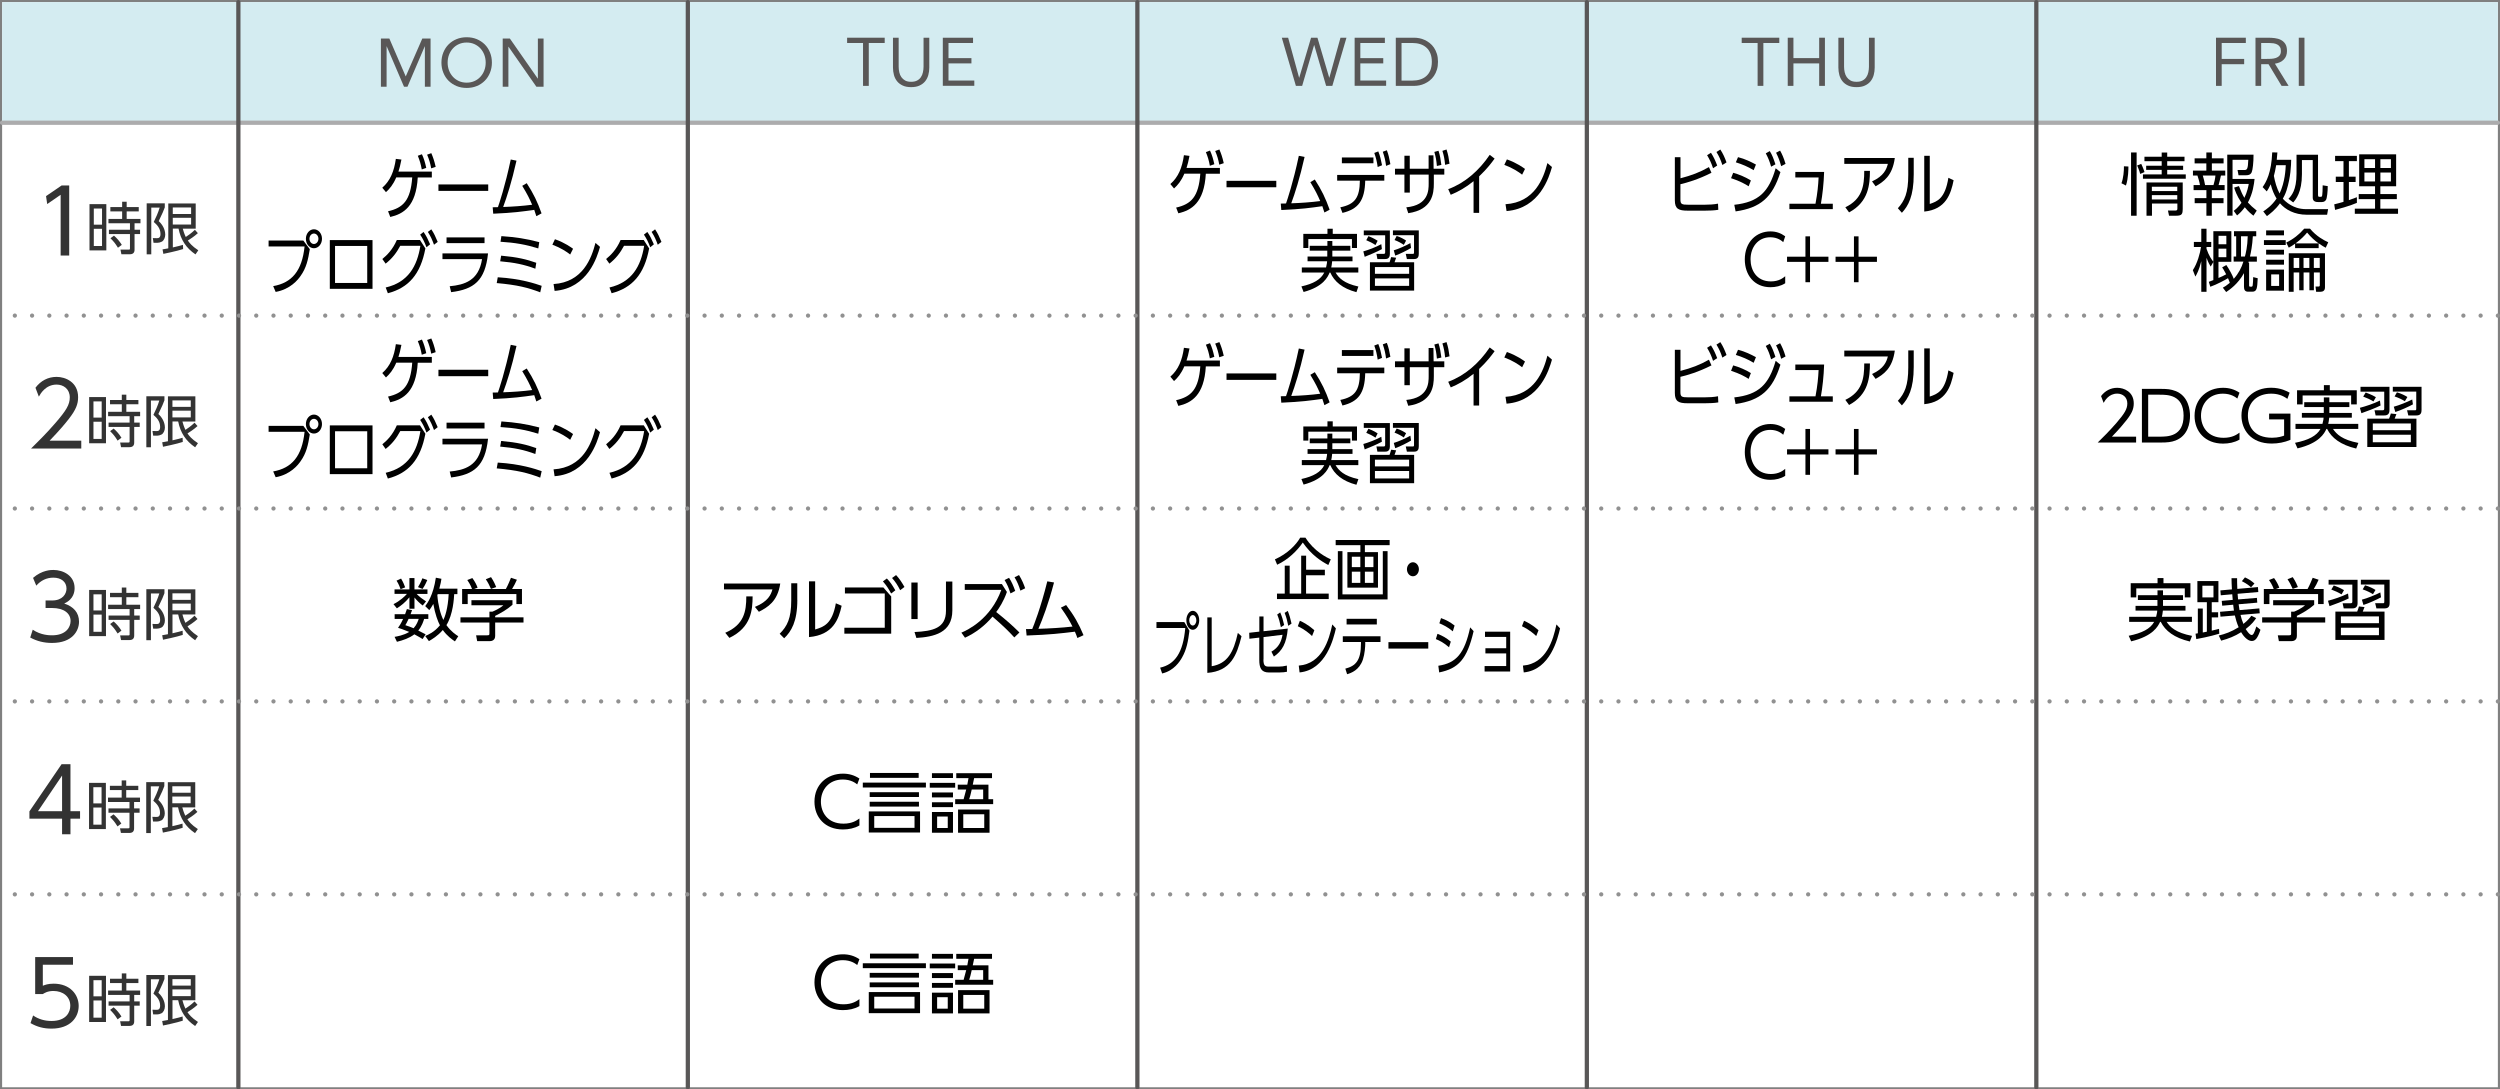 <?xml version="1.0" encoding="UTF-8"?><svg xmlns="http://www.w3.org/2000/svg" viewBox="0 0 434.95 189.53"><rect x="0" y="0" width="434.95" height="189.53" fill="#808080" stroke="none"/><defs><style>.cls-1{fill:#fff;}.cls-2{fill:#333;}.cls-3{fill:#d4ecf1;}.cls-4{fill:#595757;}.cls-5{isolation:isolate;}.cls-6{stroke:#919191;stroke-dasharray:0 3;}.cls-6,.cls-7,.cls-8{fill:none;mix-blend-mode:multiply;stroke-linecap:round;stroke-miterlimit:10;stroke-width:.74px;}.cls-7{stroke:#acacad;}.cls-8{stroke:#595757;}</style></defs><g class="cls-5"><g id="_レイヤー_2"><g id="Layout"><rect class="cls-1" x=".37" y=".37" width="434.21" height="188.79"/><rect class="cls-3" x=".37" y=".37" width="434.21" height="20.98"/><path class="cls-4" d="m66.26,6.71h1.48l2.84,6.57h.02l2.87-6.57h1.44v8.38h-.99v-7.03h-.02l-3.01,7.03h-.6l-3.01-7.03h-.02v7.03h-.99V6.71Z"/><path class="cls-4" d="m81.19,15.3c-.64,0-1.23-.11-1.76-.33-.53-.22-.99-.53-1.39-.92-.39-.39-.69-.86-.91-1.4-.22-.54-.33-1.13-.33-1.76s.11-1.22.33-1.76c.22-.54.52-1.01.91-1.4.39-.39.85-.7,1.39-.92.53-.22,1.12-.33,1.76-.33s1.23.11,1.76.33c.53.22.99.53,1.39.92.39.39.69.86.91,1.4.22.54.33,1.13.33,1.76s-.11,1.22-.33,1.76c-.22.54-.52,1.01-.91,1.4-.39.39-.85.7-1.39.92-.53.22-1.12.33-1.76.33Zm0-.92c.49,0,.94-.09,1.34-.27.41-.18.76-.43,1.05-.75.29-.32.52-.68.68-1.11.16-.42.24-.87.24-1.36s-.08-.93-.24-1.36c-.16-.42-.39-.79-.68-1.11-.29-.32-.64-.56-1.05-.75-.41-.18-.85-.27-1.34-.27s-.94.09-1.34.27c-.41.18-.76.43-1.05.75-.29.32-.52.69-.68,1.11s-.24.87-.24,1.36.08.93.24,1.36.39.79.68,1.11c.29.32.64.56,1.05.75.41.18.85.27,1.34.27Z"/><path class="cls-4" d="m87.46,6.71h1.25l4.85,6.96h.02v-6.96h.99v8.38h-1.25l-4.85-6.96h-.02v6.96h-.99V6.71Z"/><path class="cls-4" d="m153.92,7.48h-2.77v7.46h-1v-7.46h-2.77v-.92h6.54v.92Z"/><path class="cls-4" d="m161.68,11.75c0,.46-.06.89-.17,1.3-.11.41-.3.77-.54,1.08-.25.31-.57.56-.98.75-.4.19-.89.28-1.47.28s-1.07-.09-1.47-.28c-.4-.19-.73-.43-.98-.75-.25-.31-.43-.67-.54-1.08-.11-.41-.17-.84-.17-1.3v-5.19h.99v5.04c0,.34.04.67.11.98.07.32.19.6.36.84s.39.44.66.59.62.22,1.04.22.77-.07,1.04-.22c.28-.15.5-.34.66-.59.17-.24.28-.52.35-.84.07-.32.11-.64.11-.98v-5.04h1v5.19Z"/><path class="cls-4" d="m164.02,6.56h5.27v.92h-4.27v2.63h3.99v.92h-3.99v2.98h4.49v.92h-5.48V6.56Z"/><path class="cls-4" d="m223.01,6.56h1.1l1.91,6.96h.02l2.06-6.96h1.11l2.05,6.96h.02l1.94-6.96h1.04l-2.46,8.38h-1.08l-2.07-7.1h-.02l-2.08,7.1h-1.09l-2.45-8.38Z"/><path class="cls-4" d="m235.67,6.56h5.27v.92h-4.27v2.63h3.99v.92h-3.99v2.98h4.49v.92h-5.48V6.56Z"/><path class="cls-4" d="m242.84,6.56h3.22c.28,0,.57.03.88.09.31.06.61.16.92.3s.6.32.88.54.53.49.74.8c.21.31.38.67.51,1.08.13.41.19.87.19,1.38s-.06.97-.19,1.38c-.13.41-.3.77-.51,1.08-.21.31-.46.58-.74.8-.28.22-.57.4-.88.54s-.61.24-.92.3c-.31.06-.6.09-.88.09h-3.22V6.56Zm1,7.46h1.89c.48,0,.93-.06,1.34-.19.41-.13.77-.32,1.07-.59.3-.26.54-.6.71-1.01.17-.41.26-.9.26-1.48s-.09-1.07-.26-1.48c-.17-.41-.41-.75-.71-1.01s-.66-.46-1.07-.59c-.41-.13-.86-.19-1.34-.19h-1.89v6.54Z"/><path class="cls-4" d="m309.56,7.48h-2.77v7.46h-1v-7.46h-2.77v-.92h6.54v.92Z"/><path class="cls-4" d="m311.03,6.56h.99v3.55h4.48v-3.55h1v8.38h-1v-3.91h-4.48v3.91h-.99V6.56Z"/><path class="cls-4" d="m326.16,11.75c0,.46-.06.89-.17,1.3-.11.41-.3.77-.54,1.08-.25.31-.57.56-.98.75-.4.19-.89.28-1.47.28s-1.07-.09-1.47-.28c-.4-.19-.73-.43-.98-.75-.25-.31-.43-.67-.54-1.08-.11-.41-.17-.84-.17-1.3v-5.19h.99v5.04c0,.34.04.67.11.98.07.32.19.6.36.84s.39.44.66.59.62.22,1.04.22.77-.07,1.04-.22c.28-.15.5-.34.66-.59.17-.24.28-.52.35-.84.07-.32.11-.64.11-.98v-5.04h1v5.19Z"/><path class="cls-4" d="m385.53,6.56h5.2v.92h-4.2v2.77h3.91v.92h-3.91v3.77h-.99V6.56Z"/><path class="cls-4" d="m392.41,6.56h2.14c.4,0,.8.02,1.2.07s.76.15,1.07.31c.32.16.57.39.77.69s.3.72.3,1.24c0,.62-.19,1.11-.56,1.49-.37.38-.88.62-1.54.72l2.38,3.86h-1.22l-2.27-3.77h-1.28v3.77h-.99V6.56Zm.99,3.69h.89c.28,0,.56,0,.86-.02.3-.02.57-.07.82-.15.25-.09.45-.22.62-.41.16-.19.24-.45.24-.8,0-.3-.06-.54-.18-.72-.12-.18-.27-.32-.47-.42s-.41-.16-.65-.2c-.24-.03-.48-.05-.73-.05h-1.4v2.77Z"/><path class="cls-4" d="m399.94,6.56h.99v8.38h-.99V6.56Z"/><path class="cls-2" d="m10.74,32.27h1.3v12.19h-1.49v-10.57l-2.34,1.61-.2-1.38,2.72-1.86Z"/><path class="cls-2" d="m18.5,35.52v8.04h-2.93v-8.04h2.93Zm-.75.76h-1.43v2.81h1.43v-2.81Zm0,3.53h-1.43v2.99h1.43v-2.99Zm5.66,3.6c0,.21,0,.83-.82.83h-1.47l-.16-.81h1.4c.17,0,.25,0,.25-.19v-2.52h-3.66v-.75h3.66v-1.12h-3.74v-.76h2.38v-1.31h-2.05v-.75h2.05v-.93h.79v.93h2.1v.75h-2.1v1.31h2.4v.76h-1.03v1.12h.96v.75h-.96v2.69Zm-2.89-.31c-.51-.82-.72-1.05-1.3-1.65l.61-.45c.53.46.98.98,1.36,1.6l-.67.5Z"/><path class="cls-2" d="m28.67,35.39v.69c-.19.52-.41,1.07-1.06,2.39,1.02.92,1.14,1.97,1.14,2.35,0,.51-.24,1.05-.61,1.23-.27.13-.5.19-.74.19h-.69l-.12-.82.7.02c.31.01.63-.08.63-.73,0-1.02-.66-1.65-1.17-2.09.3-.57.79-1.68,1.03-2.5h-1.46v8.13h-.8v-8.87h3.14Zm5.76,5.17c-.61.57-1.49,1.13-1.75,1.29.3.41.67.94,1.82,1.7l-.49.71c-1.63-1.11-2.56-2.53-2.95-4.49h-.99v3.28c.91-.2,1.44-.35,1.76-.45l.03.73c-1.02.35-3.44.84-3.44.84l-.14-.78c.47-.08.72-.12,1-.18v-7.81h4.77v4.38h-2.25c.1.35.22.81.52,1.45.31-.2,1.03-.69,1.59-1.25l.52.59Zm-1.18-4.46h-3.19v1.13h3.19v-1.13Zm0,1.79h-3.19v1.17h3.19v-1.17Z"/><path class="cls-2" d="m14.14,76.7v1.33H5.41c.97-.96,2.63-2.57,4.25-4.46,1.86-2.15,2.48-3.17,2.48-4.43,0-1.47-1.1-2.23-2.29-2.23-1.92,0-2.82,1.61-3.09,2.1l-.59-1.55c.91-1.21,2.18-1.89,3.68-1.89s3.74.88,3.74,3.54c0,1.18-.36,2.15-1.59,3.74-.65.84-1.64,2.03-3.37,3.82h5.51Z"/><path class="cls-2" d="m18.44,69.08v8.04h-2.93v-8.04h2.93Zm-.75.76h-1.43v2.81h1.43v-2.81Zm0,3.53h-1.43v2.99h1.43v-2.99Zm5.66,3.6c0,.21,0,.83-.82.83h-1.47l-.16-.81h1.4c.17,0,.25,0,.25-.19v-2.52h-3.66v-.75h3.66v-1.12h-3.74v-.76h2.38v-1.31h-2.05v-.75h2.05v-.93h.79v.93h2.1v.75h-2.1v1.31h2.4v.76h-1.03v1.12h.96v.75h-.96v2.69Zm-2.89-.31c-.51-.82-.72-1.05-1.3-1.65l.61-.45c.53.46.98.98,1.36,1.6l-.67.5Z"/><path class="cls-2" d="m28.61,68.95v.69c-.19.52-.41,1.07-1.06,2.39,1.02.92,1.14,1.97,1.14,2.35,0,.51-.24,1.05-.61,1.23-.27.13-.5.19-.74.19h-.69l-.12-.82.7.02c.31.01.63-.08.63-.73,0-1.02-.66-1.65-1.17-2.09.3-.57.79-1.68,1.03-2.5h-1.46v8.13h-.8v-8.87h3.14Zm5.76,5.17c-.61.57-1.49,1.13-1.75,1.29.29.41.67.94,1.82,1.7l-.49.71c-1.63-1.11-2.56-2.53-2.95-4.49h-.99v3.28c.91-.2,1.44-.35,1.76-.45l.03.73c-1.02.35-3.44.84-3.44.84l-.14-.78c.47-.08.72-.12,1-.18v-7.81h4.77v4.38h-2.25c.1.35.22.81.52,1.45.31-.2,1.03-.69,1.59-1.25l.52.59Zm-1.18-4.46h-3.19v1.13h3.19v-1.13Zm0,1.79h-3.19v1.17h3.19v-1.17Z"/><path class="cls-2" d="m5.69,109.55c1.44.98,2.94.98,3.37.98,2.4,0,3.22-1.39,3.22-2.49,0-1.3-1.11-2.26-3.22-2.26h-1.13v-1.31h1.15c1.79,0,2.49-1.13,2.49-2.07,0-1.19-.94-1.9-2.29-1.9-1.19,0-2.18.5-2.97,1.39l-.56-1.35c1.58-1.38,3.17-1.38,3.53-1.38,1.76,0,3.7,1.01,3.7,3.16,0,.51-.09,1.92-1.81,2.68,1.62.53,2.58,1.58,2.58,3.16s-1.15,3.7-4.7,3.7c-1.38,0-2.58-.29-3.79-.94l.43-1.35Z"/><path class="cls-2" d="m18.44,102.64v8.04h-2.93v-8.04h2.93Zm-.75.76h-1.43v2.81h1.43v-2.81Zm0,3.53h-1.43v2.99h1.43v-2.99Zm5.66,3.6c0,.21,0,.83-.82.83h-1.47l-.16-.81h1.4c.17,0,.25,0,.25-.19v-2.52h-3.66v-.75h3.66v-1.12h-3.74v-.76h2.38v-1.31h-2.05v-.75h2.05v-.93h.79v.93h2.1v.75h-2.1v1.31h2.4v.76h-1.03v1.12h.96v.75h-.96v2.69Zm-2.89-.31c-.51-.82-.72-1.05-1.3-1.65l.61-.45c.53.46.98.98,1.36,1.6l-.67.5Z"/><path class="cls-2" d="m28.61,102.52v.69c-.19.52-.41,1.07-1.06,2.39,1.02.92,1.14,1.97,1.14,2.35,0,.51-.24,1.05-.61,1.23-.27.13-.5.19-.74.19h-.69l-.12-.82.7.02c.31.01.63-.08.63-.73,0-1.02-.66-1.65-1.17-2.09.3-.57.79-1.68,1.03-2.5h-1.46v8.13h-.8v-8.87h3.14Zm5.76,5.17c-.61.57-1.49,1.13-1.75,1.29.3.41.67.94,1.82,1.7l-.49.71c-1.63-1.11-2.56-2.53-2.95-4.49h-.99v3.28c.91-.2,1.44-.35,1.76-.45l.03.73c-1.02.35-3.44.84-3.44.84l-.14-.78c.47-.08.72-.12,1-.18v-7.81h4.77v4.38h-2.25c.1.35.22.81.52,1.45.31-.2,1.03-.69,1.59-1.25l.52.59Zm-1.18-4.46h-3.19v1.13h3.19v-1.13Zm0,1.79h-3.19v1.17h3.19v-1.17Z"/><path class="cls-2" d="m10.8,145.15v-2.72h-5.68v-1.27l5.59-8.2h1.55v8.17h1.67v1.3h-1.67v2.72h-1.45Zm-4.19-4.02h4.19v-6.2l-4.19,6.2Z"/><path class="cls-2" d="m18.42,136.2v8.04h-2.93v-8.04h2.93Zm-.75.76h-1.43v2.81h1.43v-2.81Zm0,3.53h-1.43v2.99h1.43v-2.99Zm5.66,3.6c0,.21,0,.83-.82.83h-1.47l-.16-.81h1.4c.17,0,.25,0,.25-.19v-2.52h-3.66v-.75h3.66v-1.12h-3.74v-.76h2.38v-1.31h-2.05v-.75h2.05v-.93h.79v.93h2.1v.75h-2.1v1.31h2.4v.76h-1.03v1.12h.96v.75h-.96v2.69Zm-2.89-.31c-.51-.82-.72-1.05-1.3-1.65l.61-.45c.53.46.98.98,1.36,1.6l-.67.5Z"/><path class="cls-2" d="m28.59,136.08v.69c-.19.52-.41,1.07-1.06,2.39,1.02.92,1.14,1.97,1.14,2.35,0,.51-.24,1.05-.61,1.23-.27.13-.5.19-.74.19h-.69l-.12-.82.7.02c.31.01.63-.08.63-.73,0-1.02-.66-1.65-1.17-2.09.3-.57.79-1.68,1.03-2.5h-1.46v8.13h-.8v-8.87h3.14Zm5.76,5.17c-.61.57-1.49,1.13-1.75,1.29.3.41.67.94,1.82,1.7l-.49.71c-1.63-1.11-2.56-2.53-2.95-4.49h-.99v3.28c.91-.2,1.44-.35,1.76-.45l.03.73c-1.02.35-3.44.84-3.44.84l-.14-.78c.47-.08.72-.12,1-.18v-7.81h4.77v4.38h-2.25c.1.35.22.81.52,1.45.31-.2,1.03-.69,1.59-1.25l.52.59Zm-1.18-4.46h-3.19v1.13h3.19v-1.13Zm0,1.79h-3.19v1.17h3.19v-1.17Z"/><path class="cls-2" d="m12.68,167.85h-5.23v3.65c.4-.15.88-.36,1.89-.36,2.85,0,4.35,1.9,4.35,3.87s-1.42,3.95-4.73,3.95c-1.35,0-2.49-.29-3.65-.96l.45-1.33c.93.65,2.04.96,3.19.96,2.65,0,3.28-1.61,3.28-2.65,0-1.59-1.27-2.57-2.94-2.57-1.04,0-1.61.39-1.84.54h-1.33v-6.44h6.58v1.33Z"/><path class="cls-2" d="m18.44,169.77v8.04h-2.93v-8.04h2.93Zm-.75.76h-1.43v2.81h1.43v-2.81Zm0,3.53h-1.43v2.99h1.43v-2.99Zm5.66,3.6c0,.21,0,.83-.82.83h-1.47l-.16-.81h1.4c.17,0,.25,0,.25-.19v-2.52h-3.66v-.75h3.66v-1.12h-3.74v-.76h2.38v-1.31h-2.05v-.75h2.05v-.93h.79v.93h2.1v.75h-2.1v1.31h2.4v.76h-1.03v1.12h.96v.75h-.96v2.69Zm-2.89-.31c-.51-.82-.72-1.05-1.3-1.65l.61-.45c.53.46.98.98,1.36,1.6l-.67.5Z"/><path class="cls-2" d="m28.61,169.64v.69c-.19.52-.41,1.07-1.06,2.39,1.02.92,1.14,1.97,1.14,2.35,0,.51-.24,1.05-.61,1.23-.27.13-.5.19-.74.19h-.69l-.12-.82.7.02c.31.01.63-.08.63-.73,0-1.02-.66-1.65-1.17-2.09.3-.57.79-1.68,1.03-2.5h-1.46v8.13h-.8v-8.87h3.14Zm5.76,5.17c-.61.57-1.49,1.13-1.75,1.29.29.41.67.94,1.82,1.7l-.49.71c-1.63-1.11-2.56-2.53-2.95-4.49h-.99v3.28c.91-.2,1.44-.35,1.76-.45l.03.73c-1.02.35-3.44.84-3.44.84l-.14-.78c.47-.08.72-.12,1-.18v-7.81h4.77v4.38h-2.25c.1.35.22.81.52,1.45.31-.2,1.03-.69,1.59-1.25l.52.59Zm-1.18-4.46h-3.19v1.13h3.19v-1.13Zm0,1.79h-3.19v1.17h3.19v-1.17Z"/><line class="cls-7" x1="434.58" y1="21.35" x2=".37" y2="21.35"/><line class="cls-8" x1="41.47" y1=".37" x2="41.47" y2="189.16"/><line class="cls-8" x1="119.67" y1=".37" x2="119.67" y2="189.16"/><line class="cls-8" x1="197.88" y1=".37" x2="197.88" y2="189.16"/><line class="cls-8" x1="276.08" y1=".37" x2="276.08" y2="189.16"/><line class="cls-8" x1="354.28" y1=".37" x2="354.28" y2="189.16"/><line class="cls-6" x1="434.58" y1="54.91" x2=".37" y2="54.91"/><line class="cls-6" x1="434.58" y1="88.47" x2=".37" y2="88.47"/><line class="cls-6" x1="434.58" y1="122.03" x2=".37" y2="122.03"/><line class="cls-6" x1="434.58" y1="155.6" x2=".37" y2="155.6"/><path d="m67.5,36.76c2.65-.6,3.93-1.89,4.22-5.9h-2.78c-.53,1.27-1.17,2.01-1.79,2.57l-.64-.77c1.4-1.22,2.06-2.87,2.36-5.02l.97.12c-.2,1.03-.32,1.47-.52,2.1h5.81v1.01h-2.45c-.29,5.07-2.51,6.35-4.78,6.88l-.38-.98Zm5.91-9.92c.35.76.54,1.42.75,2.37l-.78.27c-.18-.98-.34-1.5-.69-2.38l.71-.26Zm1.63-.19c.28.65.52,1.31.76,2.38l-.78.26c-.16-.89-.36-1.56-.71-2.38l.72-.26Z"/><path d="m84.94,32.09v1.12h-8.66v-1.12h8.66Z"/><path d="m85.71,36.06s.82-.02.92-.02c.19-.53,1.25-3.65,2.23-8.29l1,.2c-.83,3.69-1.68,6.35-2.32,8.06,1.61-.05,3.46-.18,5.04-.39-.45-1.03-.77-1.72-1.72-3.29l.78-.46c1.2,1.86,1.87,3.26,2.58,5.25l-.91.49c-.12-.4-.19-.63-.36-1.1-2.09.3-3.65.52-7.14.67l-.09-1.11Z"/><path d="m52.78,41.86l1.12,1.49c-.3,1.87-.61,3.26-1.6,4.65-.47.69-1.79,2.33-4.34,2.79l-.43-1.01c3.24-.57,5.02-2.64,5.46-6.9h-6.26v-1.03h6.06Zm3.24-.32c0,.91-.62,1.65-1.4,1.65s-1.4-.73-1.4-1.65.64-1.65,1.4-1.65,1.4.72,1.4,1.65Zm-2.18,0c0,.5.35.91.78.91s.78-.41.78-.91-.35-.91-.78-.91-.78.4-.78.91Z"/><path d="m64.81,41.77v8.48h-7.43v-8.48h7.43Zm-.92,1.02h-5.6v6.44h5.6v-6.44Z"/><path d="m67.1,50.02c3.91-.91,5.47-3.69,6.04-7.26h-3.5c-.66,1.24-1.41,2.21-2.55,3.11l-.57-.81c.79-.63,1.81-1.65,2.52-3.3h4.03l.94,1.46c-.84,4.51-2.94,6.86-6.53,7.8l-.38-1.01Zm6.59-9.67c.51.75.71,1.17,1.14,2.16l-.63.51c-.35-.92-.6-1.43-1.1-2.2l.59-.46Zm1.35-.45c.51.77.68,1.18,1.11,2.18l-.64.5c-.34-.91-.54-1.39-1.07-2.23l.6-.45Z"/><path d="m84.91,44.08c-.5,4.78-2.47,6.26-6.42,6.75l-.25-1.03c2.59-.24,5.05-.99,5.63-4.72h-6.89v-.99h7.94Zm-.61-2.78v1h-6.61v-1h6.61Z"/><path d="m93.99,50.86c-2.15-.82-3.99-1.29-7.57-1.61l.18-1.01c4,.24,6.54,1.11,7.64,1.49l-.25,1.12Zm-.85-4.11c-1.97-.73-3.61-1.07-6.12-1.29l.17-.98c2.84.25,4.44.65,6.11,1.24l-.16,1.03Zm.51-3.53c-2.1-.66-4.07-1.01-6.57-1.16l.15-.98c2.43.17,4.24.43,6.59,1.05l-.17,1.09Z"/><path d="m99.2,44.28c-.59-.47-1.65-1.17-3.1-1.71l.45-.95c1.78.63,2.89,1.47,3.15,1.66l-.5,1Zm-2.89,5.14c5.1-.32,6.6-4.51,7.29-7.16l.79.69c-.48,1.68-2.09,7.21-7.9,7.66l-.18-1.18Z"/><path d="m106.03,50.02c3.91-.91,5.47-3.69,6.04-7.26h-3.5c-.66,1.24-1.41,2.21-2.55,3.11l-.57-.81c.79-.63,1.81-1.65,2.52-3.3h4.03l.94,1.46c-.84,4.51-2.94,6.86-6.53,7.8l-.38-1.01Zm6.59-9.67c.51.75.71,1.17,1.14,2.16l-.63.51c-.35-.92-.6-1.43-1.1-2.2l.59-.46Zm1.35-.45c.51.77.68,1.18,1.11,2.18l-.64.5c-.34-.91-.54-1.39-1.07-2.23l.6-.45Z"/><path d="m67.5,69c2.65-.6,3.93-1.89,4.22-5.9h-2.78c-.53,1.27-1.17,2.01-1.79,2.57l-.64-.77c1.4-1.22,2.06-2.87,2.36-5.02l.97.12c-.2,1.03-.32,1.47-.52,2.1h5.81v1.01h-2.45c-.29,5.07-2.51,6.35-4.78,6.88l-.38-.98Zm5.91-9.92c.35.76.54,1.42.75,2.37l-.78.27c-.18-.98-.34-1.5-.69-2.38l.71-.26Zm1.63-.19c.28.65.52,1.31.76,2.38l-.78.26c-.16-.89-.36-1.56-.71-2.38l.72-.26Z"/><path d="m84.94,64.33v1.12h-8.66v-1.12h8.66Z"/><path d="m85.71,68.3s.82-.02.92-.02c.19-.53,1.25-3.65,2.23-8.29l1,.2c-.83,3.69-1.68,6.35-2.32,8.06,1.61-.05,3.46-.18,5.04-.39-.45-1.03-.77-1.72-1.72-3.29l.78-.46c1.2,1.86,1.87,3.26,2.58,5.25l-.91.49c-.12-.4-.19-.63-.36-1.1-2.09.3-3.65.52-7.14.67l-.09-1.11Z"/><path d="m52.78,74.1l1.12,1.49c-.3,1.87-.61,3.26-1.6,4.65-.47.69-1.79,2.33-4.34,2.79l-.43-1.01c3.24-.57,5.02-2.64,5.46-6.9h-6.26v-1.03h6.06Zm3.24-.32c0,.91-.62,1.65-1.4,1.65s-1.4-.73-1.4-1.65.64-1.65,1.4-1.65,1.4.72,1.4,1.65Zm-2.18,0c0,.5.35.91.78.91s.78-.41.78-.91-.35-.91-.78-.91-.78.4-.78.91Z"/><path d="m64.81,74.01v8.48h-7.43v-8.48h7.43Zm-.92,1.02h-5.6v6.44h5.6v-6.44Z"/><path d="m67.1,82.26c3.91-.91,5.47-3.69,6.04-7.26h-3.5c-.66,1.24-1.41,2.21-2.55,3.11l-.57-.81c.79-.63,1.81-1.65,2.52-3.3h4.03l.94,1.46c-.84,4.51-2.94,6.86-6.53,7.8l-.38-1.01Zm6.59-9.67c.51.75.71,1.17,1.14,2.16l-.63.51c-.35-.92-.6-1.43-1.1-2.2l.59-.46Zm1.35-.45c.51.77.68,1.18,1.11,2.18l-.64.5c-.34-.91-.54-1.39-1.07-2.23l.6-.45Z"/><path d="m84.91,76.32c-.5,4.78-2.47,6.26-6.42,6.75l-.25-1.03c2.59-.24,5.05-.99,5.63-4.72h-6.89v-.99h7.94Zm-.61-2.78v1h-6.61v-1h6.61Z"/><path d="m93.99,83.1c-2.15-.82-3.99-1.29-7.57-1.61l.18-1.01c4,.24,6.54,1.11,7.64,1.49l-.25,1.12Zm-.85-4.11c-1.97-.73-3.61-1.07-6.12-1.29l.17-.98c2.84.25,4.44.65,6.11,1.24l-.16,1.03Zm.51-3.53c-2.1-.66-4.07-1.01-6.57-1.16l.15-.98c2.43.17,4.24.43,6.59,1.05l-.17,1.09Z"/><path d="m99.2,76.52c-.59-.47-1.65-1.17-3.1-1.71l.45-.95c1.78.63,2.89,1.47,3.15,1.66l-.5,1Zm-2.89,5.14c5.1-.32,6.6-4.51,7.29-7.16l.79.69c-.48,1.68-2.09,7.21-7.9,7.66l-.18-1.18Z"/><path d="m106.03,82.26c3.91-.91,5.47-3.69,6.04-7.26h-3.5c-.66,1.24-1.41,2.21-2.55,3.11l-.57-.81c.79-.63,1.81-1.65,2.52-3.3h4.03l.94,1.46c-.84,4.51-2.94,6.86-6.53,7.8l-.38-1.01Zm6.59-9.67c.51.75.71,1.17,1.14,2.16l-.63.51c-.35-.92-.6-1.43-1.1-2.2l.59-.46Zm1.35-.45c.51.77.68,1.18,1.11,2.18l-.64.5c-.34-.91-.54-1.39-1.07-2.23l.6-.45Z"/><path d="m292.36,31.02c1.9-.49,3.37-1.04,4.96-1.95l.44.99c-2.33,1.18-4.28,1.73-5.4,1.99v2.62c0,.85.19.95,1.41.95h2.74c.85,0,1.7-.05,2.39-.19l.05,1.07c-.65.12-1.66.15-2.33.15h-2.98c-1.59,0-2.25-.3-2.25-1.8v-7.5h.98v3.67Zm5.31-4.45c.48.75.75,1.35,1.09,2.23l-.72.47c-.32-.94-.56-1.46-1.04-2.27l.68-.43Zm1.63-.56c.47.71.77,1.4,1.08,2.24l-.72.46c-.32-.95-.5-1.37-1.03-2.27l.68-.43Z"/><path d="m304.23,32.41c-.55-.36-1.52-.91-3.06-1.41l.37-.94c.98.26,2.26.81,3.08,1.34l-.39,1.01Zm-2.5,3.22c4.24-.46,6.03-2.25,7.2-6.36l.83.67c-1.38,4.39-3.45,6.22-7.8,6.84l-.23-1.16Zm3.37-6.02c-.98-.6-2-1.03-3.1-1.37l.38-.9c1.24.31,2.28.84,3.12,1.29l-.4.98Zm2.81-3.32c.43.71.63,1.26.98,2.3l-.75.41c-.29-.98-.44-1.39-.93-2.32l.69-.39Zm1.79-.09c.34.6.63,1.24.95,2.31l-.76.4c-.27-.95-.44-1.44-.89-2.34l.7-.37Z"/><path d="m318.87,35.44v.94h-7.55v-.94h4.54c.36-1.95.47-3.17.54-4.57h-4.05v-.96h5.01c-.06,2.02-.29,4.01-.56,5.53h2.08Z"/><path d="m329.66,27.48c-.42,3.14-1.97,4.14-3.34,4.93l-.62-.85c2.07-.95,2.51-2.12,2.75-3.05h-7.58v-1.02h8.8Zm-8.61,8.58c2.93-1.4,3.3-3.71,3.29-6.33h.99c-.02,2.31-.18,5.38-3.63,7.22l-.65-.89Z"/><path d="m332.95,30.33c0,3.82-.96,5.51-2.06,6.69l-.7-.79c1.18-1.31,1.81-2.66,1.81-5.81v-2.97h.95v2.89Zm2.78,5.16c1.31-.45,2.67-.91,3.25-4.56l.91.43c-.47,2.37-1.34,5.08-5.11,5.45v-9.7h.96v8.38Z"/><path d="m310.59,49.28c-.77.49-1.67.69-2.57.69-2.83,0-4.46-2.14-4.46-4.83,0-3.06,2.04-4.88,4.45-4.88.96,0,1.78.27,2.58.85l-.34,1.02c-.28-.24-.98-.85-2.26-.85-2.16,0-3.43,1.76-3.43,3.84,0,1.84,1.01,3.84,3.54,3.84,1.38,0,2.11-.59,2.49-.9v1.23Z"/><path d="m314.11,41.12h.8v3.54h3.2v.9h-3.2v3.54h-.8v-3.54h-3.2v-.9h3.2v-3.54Z"/><path d="m322.55,41.12h.8v3.54h3.2v.9h-3.2v3.54h-.8v-3.54h-3.2v-.9h3.2v-3.54Z"/><path d="m292.36,64.53c1.9-.49,3.37-1.04,4.96-1.95l.44.99c-2.33,1.18-4.28,1.73-5.4,1.99v2.62c0,.85.19.95,1.41.95h2.74c.85,0,1.7-.05,2.39-.19l.05,1.07c-.65.12-1.66.15-2.33.15h-2.98c-1.59,0-2.25-.3-2.25-1.8v-7.5h.98v3.67Zm5.31-4.45c.48.75.75,1.35,1.09,2.23l-.72.47c-.32-.94-.56-1.46-1.04-2.27l.68-.43Zm1.63-.56c.47.71.77,1.4,1.08,2.24l-.72.46c-.32-.95-.5-1.37-1.03-2.27l.68-.43Z"/><path d="m304.23,65.92c-.55-.36-1.52-.91-3.06-1.41l.37-.94c.98.26,2.26.81,3.08,1.34l-.39,1.01Zm-2.5,3.22c4.24-.46,6.03-2.25,7.2-6.36l.83.67c-1.38,4.39-3.45,6.22-7.8,6.84l-.23-1.16Zm3.37-6.02c-.98-.6-2-1.03-3.1-1.37l.38-.9c1.24.31,2.28.84,3.12,1.29l-.4.98Zm2.81-3.32c.43.71.63,1.26.98,2.3l-.75.41c-.29-.98-.44-1.39-.93-2.32l.69-.39Zm1.79-.09c.34.6.63,1.24.95,2.31l-.76.4c-.27-.95-.44-1.44-.89-2.34l.7-.37Z"/><path d="m318.87,68.95v.94h-7.55v-.94h4.54c.36-1.95.47-3.17.54-4.57h-4.05v-.96h5.01c-.06,2.02-.29,4.01-.56,5.53h2.08Z"/><path d="m329.66,60.99c-.42,3.14-1.97,4.14-3.34,4.93l-.62-.85c2.07-.95,2.51-2.12,2.75-3.05h-7.58v-1.02h8.8Zm-8.61,8.58c2.93-1.4,3.3-3.71,3.29-6.33h.99c-.02,2.31-.18,5.38-3.63,7.22l-.65-.89Z"/><path d="m332.95,63.84c0,3.82-.96,5.51-2.06,6.69l-.7-.79c1.18-1.31,1.81-2.66,1.81-5.81v-2.97h.95v2.89Zm2.78,5.16c1.31-.45,2.67-.91,3.25-4.56l.91.43c-.47,2.37-1.34,5.08-5.11,5.45v-9.7h.96v8.38Z"/><path d="m310.59,82.79c-.77.49-1.67.69-2.57.69-2.83,0-4.46-2.14-4.46-4.83,0-3.06,2.04-4.88,4.45-4.88.96,0,1.78.27,2.58.85l-.34,1.02c-.28-.24-.98-.85-2.26-.85-2.16,0-3.43,1.76-3.43,3.84,0,1.84,1.01,3.84,3.54,3.84,1.38,0,2.11-.59,2.49-.9v1.23Z"/><path d="m314.11,74.63h.8v3.54h3.2v.9h-3.2v3.54h-.8v-3.54h-3.2v-.9h3.2v-3.54Z"/><path d="m322.55,74.63h.8v3.54h3.2v.9h-3.2v3.54h-.8v-3.54h-3.2v-.9h3.2v-3.54Z"/><path d="m204.61,36.12c2.65-.6,3.93-1.89,4.22-5.9h-2.78c-.53,1.27-1.17,2.01-1.79,2.57l-.64-.77c1.4-1.22,2.06-2.87,2.36-5.02l.97.12c-.2,1.03-.32,1.47-.52,2.1h5.81v1.01h-2.45c-.29,5.07-2.51,6.35-4.78,6.88l-.38-.98Zm5.91-9.92c.35.76.54,1.42.75,2.37l-.78.27c-.18-.98-.34-1.5-.69-2.38l.71-.26Zm1.63-.19c.28.65.52,1.31.76,2.38l-.78.26c-.16-.89-.36-1.56-.71-2.38l.72-.26Z"/><path d="m222.05,31.46v1.12h-8.66v-1.12h8.66Z"/><path d="m222.82,35.42s.82-.02.92-.02c.19-.53,1.25-3.65,2.23-8.29l1,.2c-.83,3.69-1.68,6.35-2.32,8.06,1.61-.05,3.46-.18,5.04-.39-.45-1.03-.77-1.72-1.72-3.29l.78-.46c1.2,1.86,1.87,3.26,2.58,5.25l-.91.49c-.12-.4-.19-.63-.36-1.1-2.09.3-3.65.52-7.14.67l-.09-1.11Z"/><path d="m233.56,37.04l-.37-.97c2.55-.53,3.36-1.68,3.4-4.64h-3.95v-.99h8.2v.99h-3.32c-.08,3.45-1.18,4.94-3.96,5.61Zm5.39-9.64v1.01h-5.49v-1.01h5.49Zm.84-1.07c.32.79.46,1.42.66,2.42l-.76.31c-.14-.98-.28-1.55-.59-2.45l.69-.27Zm1.49-.2c.3.77.45,1.46.62,2.43l-.75.3c-.14-1.03-.26-1.53-.57-2.46l.71-.26Z"/><path d="m245.27,33.51h-.93v-3.13h-1.64v-1.02h1.64v-2.27h.93v2.27h3.28v-2.33h.84l.03,2.33h1.86v1.02h-1.82v1.55c0,1.74-.26,4.55-4.45,5.16l-.34-1.02c3.89-.37,3.89-3.01,3.89-4.14v-1.55h-3.28v3.13Zm5-7.28c.26.79.37,1.46.5,2.46l-.78.19c-.09-1.02-.18-1.49-.44-2.45l.71-.2Zm1.4-.21c.29.88.39,1.49.52,2.46l-.77.2c-.1-1.02-.2-1.55-.47-2.44l.71-.23Z"/><path d="m257.34,37.04h-.97v-5.52c-1.37,1.12-2.68,1.84-3.97,2.37l-.44-.98c2.87-1.05,5.35-3.2,7.22-5.97l.85.65c-.44.62-1.28,1.76-2.69,3.09v6.36Z"/><path d="m264.82,30.39c-.59-.47-1.65-1.17-3.1-1.71l.45-.95c1.78.63,2.89,1.47,3.15,1.66l-.5,1Zm-2.89,5.14c5.1-.32,6.6-4.51,7.29-7.16l.79.69c-.48,1.68-2.09,7.21-7.9,7.66l-.18-1.18Z"/><path d="m227.87,43.61v-.84h3.07v-.84h.86v.84h3.13v.84h-3.13v1.02h3.51v.82h-3.54c-.05.58-.11.85-.16,1.08h4.71v.88h-3.96c.55.92,1.43,1.89,3.97,2.44l-.34.98c-2.45-.64-3.86-1.86-4.55-3.42h-.11c-.32.78-1.09,2.47-4.53,3.39l-.38-.97c2.09-.46,3.39-1.21,3.98-2.42h-3.91v-.88h4.22c.15-.6.17-.92.18-1.08h-3.4v-.82h3.43v-1.02h-3.07Zm4-3.82v.9h4.22v2.46h-.88v-1.56h-7.59v1.56h-.87v-2.46h4.2v-.9h.94Z"/><path d="m237.18,43.74c.87-.25,2.15-.71,3.14-1.26l.1.86c-.84.47-2.25,1.05-2.99,1.34l-.24-.95Zm4.63-3.66v4.1c0,.89-.61.89-.88.89h-1.29l-.17-.9h1.25c.23.01.27-.13.27-.28v-2.96h-3.72v-.84h4.55Zm-2.51,2.55c-.48-.33-1.08-.63-1.6-.84l.38-.71c.2.08.93.36,1.6.81l-.38.75Zm6.73,7.93h-7.69v-4.93h3.41c.03-.09.2-.56.28-.9l.87.11c-.1.31-.12.37-.28.79h3.41v4.93Zm-.87-4.1h-5.95v1.18h5.95v-1.18Zm0,1.97h-5.95v1.3h5.95v-1.3Zm-2.83-8.35h4.51v4.05c0,.43-.09.94-.79.94h-1.28l-.2-.9h1.25c.18.01.19-.12.19-.3v-2.95h-3.67v-.84Zm.16,3.47c.83-.24,2.14-.83,2.89-1.26l.11.85c-.64.39-1.9,1.03-2.75,1.33l-.25-.92Zm1.74-.95c-.36-.26-.96-.6-1.61-.84l.37-.71c.67.2,1.35.6,1.64.81l-.4.75Z"/><path d="m370.3,28.96c0,.37,0,2.08-.43,3.32l-.78-.4c.34-.86.45-2.21.43-2.95l.78.04Zm1.43-2.43v11h-.97v-11h.97Zm.62,3.73c-.15-.62-.43-1.24-.53-1.47l.71-.28c.08.18.4.84.57,1.43l-.75.32Zm4.7-1.43h2.77v.72h-2.77v.79h3.23v.76h-7.45v-.76h3.26v-.79h-2.7v-.72h2.7v-.79h-3v-.77h3v-.73h.96v.73h3.01v.77h-3.01v.79Zm2.69,7.61c0,.81-.17,1.09-1.12,1.09h-1.25l-.19-.9h1.33c.31,0,.31-.21.31-.37v-.85h-4.42v2.12h-.95v-5.78h6.3v4.69Zm-.94-3.95h-4.42v.75h4.42v-.75Zm0,1.46h-4.42v.75h4.42v-.75Z"/><path d="m384.82,26.53v1.02h2.04v.88h-2.04v1.25h2.33v.86h-.75c-.11.54-.31,1.31-.41,1.66h1.05v.88h-2.23v1.39h2.04v.88h-2.04v2.18h-.94v-2.18h-2.04v-.88h2.04v-1.39h-2.23v-.88h1.11c-.09-.57-.31-1.29-.44-1.66h-.78v-.86h2.33v-1.25h-2.04v-.88h2.04v-1.02h.94Zm.28,5.67c.14-.41.3-1.14.34-1.66h-2.2c.17.54.32,1.15.4,1.66h1.46Zm6.95,5.32c-.37-.28-.84-.65-1.5-1.46-.56.76-.98,1.12-1.34,1.42l-.59-.79c.34-.28.84-.66,1.35-1.41-.86-1.29-1.14-2.2-1.27-2.64l.83-.26c.37.96.63,1.52.95,2.04.51-1.04.69-2.04.76-2.42h-2.82v5.52h-.92v-10.61h4.57c.01,1.36-.15,2.69-.32,3.05-.08.19-.25.53-.98.53h-1.31l-.17-.91h1.15c.52.01.66-.17.72-1.78h-2.74v3.33h3.83c-.09.92-.3,2.52-1.16,4.1.42.47.87.88,1.54,1.41l-.57.88Z"/><path d="m405.04,36.41l-.17.95h-3.51c-2.2,0-3.74-.9-4.69-1.99-.84,1.18-1.79,1.87-2.27,2.23l-.64-.82c.53-.35,1.47-.98,2.32-2.23-.43-.7-.77-1.48-1.02-2.49-.27.59-.49.94-.69,1.24l-.72-.75c.62-.88,1.53-2.47,1.67-6.04l.9.02c-.02.34-.04.56-.11,1.27h2.51c-.02.94-.07,3-.81,5.33-.21.66-.5,1.18-.64,1.43.04.06.58.7,1.49,1.18.41.23,1.24.65,2.62.65h3.74Zm-9.03-7.67c-.13.75-.26,1.39-.4,1.86.19,1.04.49,2.12.99,3.07.95-2.01,1.04-4.18,1.08-4.93h-1.67Zm7.29,5.23c0,.21.05.27.24.27h.27c.17,0,.2-.2.21-.28.05-.46.06-.65.08-1.72l.88.14c0,.92-.12,2.1-.3,2.39-.15.25-.4.38-.71.38h-.7c-.17,0-.9,0-.9-.73v-6.57h-1.88v2.44c0,3.17-1.07,4.42-1.52,4.93l-.82-.63c.52-.56,1.4-1.48,1.4-4.37v-3.3h3.74v7.06Z"/><path d="m410.06,35.29c-1.17.51-2.85.97-3.8,1.23l-.15-.97c.41-.09,1.07-.28,1.61-.43v-3.46h-1.34v-.92h1.34v-2.71h-1.46v-.91h3.79v.91h-1.39v2.71h1.17v.92h-1.17v3.16c.58-.2.95-.34,1.39-.51v.97Zm6.82-8.44v5.56h-2.75v1.35h2.87v.88h-2.87v1.67h3.08v.89h-7.52v-.89h3.52v-1.67h-2.84v-.88h2.84v-1.35h-2.76v-5.56h6.43Zm-3.67.85h-1.85v1.53h1.85v-1.53Zm0,2.32h-1.85v1.55h1.85v-1.55Zm2.76-2.32h-1.83v1.53h1.83v-1.53Zm0,2.32h-1.83v1.55h1.83v-1.55Z"/><path d="m384.61,46.37c-.18-.3-.44-.73-.72-1.52v5.92h-.91v-5.33c-.38,1.55-.8,2.3-1.03,2.68l-.44-1.12c.78-1.17,1.28-2.97,1.42-4.03h-1.24v-.88h1.29v-2.29h.91v2.29h.82v.88h-.82v.32c.41,1.21.9,1.88,1.2,2.27l-.47.81Zm4-.85v-.89h.44v-3.52h-.38v-.89h3.87v.89h-.59c-.09,1.62-.34,2.82-.5,3.52h1.2v.89h-1.43c-.02.06-.02.11-.05.18h.13v3.92c0,.13.01.26.19.26h.21c.14,0,.19-.08.22-.2.04-.14.09-1.08.09-1.47l.79.2c-.09,1.8-.14,2.34-.98,2.34h-.7c-.53,0-.71-.34-.71-.83v-2.4c-1.04,1.89-2.5,2.89-3.1,3.29l-.58-.76c.37-.2.63-.36,1.21-.84-.07-.23-.13-.4-.31-.81-.45.28-1.93,1.09-3.08,1.49l-.26-.86c.33-.12.49-.17.79-.3v-8.51h3.13v5.33h-2.24v2.81c.67-.28.76-.32,1.34-.64-.41-.79-.56-1-.7-1.2l.73-.41c.53.77,1.07,1.79,1.29,2.4.83-.92,1.36-1.95,1.68-3h-1.72Zm-1.27-4.5h-1.36v1.48h1.36v-1.48Zm0,2.24h-1.36v1.49h1.36v-1.49Zm3.23,1.37c.14-.51.45-1.73.49-3.52h-1.17v3.52h.69Z"/><path d="m397.67,41.78v.85h-3.79v-.85h3.79Zm-.3-1.69v.85h-3.11v-.85h3.11Zm0,3.36v.85h-3.11v-.85h3.11Zm0,1.74v.86h-3.11v-.86h3.11Zm0,1.72v3.66h-3.11v-3.66h3.11Zm-.85.83h-1.38v2.01h1.38v-2.01Zm6.88-5.39v.82h-4.1v-.77c-.51.37-.75.5-1.1.69l-.44-.89c1.18-.56,2.26-1.4,3.13-2.42h1c1.15,1.37,2.42,2.02,3.18,2.37l-.44.95c-.52-.27-1.93-1.03-3.24-2.64-.49.59-1,1.12-2.01,1.89h4.03Zm-.83,8.15h-.78v-3.1h-1.01v3.1h-.76v-3.1h-.97v3.37h-.85v-6.71h6.3v5.93c0,.58-.34.78-.85.78h-.69l-.11-.92h.45c.25.02.3-.06.3-.26v-2.19h-1.03v3.1Zm-2.55-5.62h-.97v1.74h.97v-1.74Zm1.76,0h-1.01v1.74h1.01v-1.74Zm1.81,0h-1.03v1.74h1.03v-1.74Z"/><path d="m204.61,69.63c2.65-.6,3.93-1.89,4.22-5.9h-2.78c-.53,1.27-1.17,2.01-1.79,2.57l-.64-.77c1.4-1.22,2.06-2.87,2.36-5.02l.97.12c-.2,1.03-.32,1.47-.52,2.1h5.81v1.01h-2.45c-.29,5.07-2.51,6.35-4.78,6.88l-.38-.98Zm5.91-9.92c.35.76.54,1.42.75,2.37l-.78.27c-.18-.98-.34-1.5-.69-2.38l.71-.26Zm1.63-.19c.28.65.52,1.31.76,2.38l-.78.26c-.16-.89-.36-1.56-.71-2.38l.72-.26Z"/><path d="m222.05,64.97v1.12h-8.66v-1.12h8.66Z"/><path d="m222.82,68.94s.82-.02.92-.02c.19-.53,1.25-3.65,2.23-8.29l1,.2c-.83,3.69-1.68,6.35-2.32,8.06,1.61-.05,3.46-.18,5.04-.39-.45-1.03-.77-1.72-1.72-3.29l.78-.46c1.2,1.86,1.87,3.26,2.58,5.25l-.91.49c-.12-.4-.19-.63-.36-1.1-2.09.3-3.65.52-7.14.67l-.09-1.11Z"/><path d="m233.56,70.55l-.37-.97c2.55-.53,3.36-1.68,3.4-4.64h-3.95v-.99h8.2v.99h-3.32c-.08,3.45-1.18,4.94-3.96,5.61Zm5.39-9.64v1.01h-5.49v-1.01h5.49Zm.84-1.07c.32.79.46,1.42.66,2.42l-.76.31c-.14-.98-.28-1.55-.59-2.45l.69-.27Zm1.49-.2c.3.77.45,1.46.62,2.43l-.75.3c-.14-1.03-.26-1.53-.57-2.46l.71-.26Z"/><path d="m245.27,67.02h-.93v-3.13h-1.64v-1.02h1.64v-2.27h.93v2.27h3.28v-2.33h.84l.03,2.33h1.86v1.02h-1.82v1.55c0,1.74-.26,4.55-4.45,5.16l-.34-1.02c3.89-.37,3.89-3.01,3.89-4.14v-1.55h-3.28v3.13Zm5-7.28c.26.79.37,1.46.5,2.46l-.78.19c-.09-1.02-.18-1.49-.44-2.45l.71-.2Zm1.4-.21c.29.88.39,1.49.52,2.46l-.77.2c-.1-1.02-.2-1.55-.47-2.44l.71-.23Z"/><path d="m257.34,70.55h-.97v-5.52c-1.37,1.12-2.68,1.84-3.97,2.37l-.44-.98c2.87-1.05,5.35-3.2,7.22-5.97l.85.65c-.44.62-1.28,1.76-2.69,3.09v6.36Z"/><path d="m264.82,63.9c-.59-.47-1.65-1.17-3.1-1.71l.45-.95c1.78.63,2.89,1.47,3.15,1.66l-.5,1Zm-2.89,5.14c5.1-.32,6.6-4.51,7.29-7.16l.79.69c-.48,1.68-2.09,7.21-7.9,7.66l-.18-1.18Z"/><path d="m227.87,77.12v-.84h3.07v-.84h.86v.84h3.13v.84h-3.13v1.02h3.51v.82h-3.54c-.05.58-.11.85-.16,1.08h4.71v.88h-3.96c.55.92,1.43,1.89,3.97,2.44l-.34.98c-2.45-.64-3.86-1.86-4.55-3.42h-.11c-.32.78-1.09,2.47-4.53,3.39l-.38-.97c2.09-.46,3.39-1.21,3.98-2.42h-3.91v-.88h4.22c.15-.6.17-.92.18-1.08h-3.4v-.82h3.43v-1.02h-3.07Zm4-3.82v.9h4.22v2.46h-.88v-1.56h-7.59v1.56h-.87v-2.46h4.2v-.9h.94Z"/><path d="m237.18,77.25c.87-.25,2.15-.71,3.14-1.26l.1.86c-.84.47-2.25,1.05-2.99,1.34l-.24-.95Zm4.63-3.66v4.1c0,.89-.61.89-.88.89h-1.29l-.17-.9h1.25c.23.01.27-.13.27-.28v-2.96h-3.72v-.84h4.55Zm-2.51,2.55c-.48-.33-1.08-.63-1.6-.84l.38-.71c.2.08.93.36,1.6.81l-.38.75Zm6.73,7.93h-7.69v-4.93h3.41c.03-.09.2-.56.28-.9l.87.11c-.1.31-.12.37-.28.79h3.41v4.93Zm-.87-4.1h-5.95v1.18h5.95v-1.18Zm0,1.97h-5.95v1.3h5.95v-1.3Zm-2.83-8.35h4.51v4.05c0,.43-.09.94-.79.94h-1.28l-.2-.9h1.25c.18.01.19-.12.19-.3v-2.95h-3.67v-.84Zm.16,3.47c.83-.24,2.14-.83,2.89-1.26l.11.85c-.64.39-1.9,1.03-2.75,1.33l-.25-.92Zm1.74-.95c-.36-.26-.96-.6-1.61-.84l.37-.71c.67.2,1.35.6,1.64.81l-.4.75Z"/><path d="m221.8,97.32c2.2-.97,3.71-2.55,4.41-3.78h.91c1.54,2.44,3.79,3.49,4.41,3.78l-.43.98c-1.29-.69-2.92-1.73-4.44-3.91-.97,1.43-2.58,3-4.46,3.86l-.39-.94Zm8.69,2.76h-3.26v3.2h3.94v.95h-9v-.95h1.35v-4.87h.86v4.87h2v-6.6h.86v2.44h3.26v.96Z"/><path d="m241.76,94.85h-4.3v1.21h2.28v6.18h-5.32v-6.18h2.26v-1.21h-4.3v-.9h9.39v.9Zm-8.2,1.04v7.52h7.02v-7.52h.83v8.4h-8.65v-8.4h.81Zm3.11.97h-1.48v1.81h1.48v-1.81Zm0,2.6h-1.48v1.95h1.48v-1.95Zm2.28-2.6h-1.49v1.81h1.49v-1.81Zm0,2.6h-1.49v1.95h1.49v-1.95Z"/><path d="m246.86,99.04c0,.65-.45,1.22-1.04,1.22s-1.04-.56-1.04-1.22.47-1.22,1.04-1.22,1.04.56,1.04,1.22Z"/><path d="m206.05,108.24l.89,1.49c-.24,1.87-.49,3.26-1.28,4.65-.38.69-1.43,2.33-3.47,2.79l-.35-1.01c2.59-.57,4.01-2.64,4.37-6.9h-5.01v-1.03h4.85Zm2.59-.32c0,.91-.5,1.65-1.12,1.65s-1.12-.73-1.12-1.65.52-1.65,1.12-1.65,1.12.72,1.12,1.65Zm-1.74,0c0,.5.28.91.62.91s.62-.41.62-.91-.28-.91-.62-.91-.62.4-.62.91Z"/><path d="m210.81,115.91c2.74-.46,3.81-2.42,4.55-5.79l.64.57c-.83,3.36-1.9,6.07-5.95,6.38v-9.65h.76v8.49Z"/><path d="m219.81,114.73c0,1.15.33,1.25,1.01,1.25h1.63c.42,0,.96-.06,1.44-.18l.02,1.07c-.21.06-.82.13-1.41.13h-1.72c-1.4,0-1.69-.86-1.69-2.21v-3.86l-1.72.2-.03-1.04,1.76-.2v-2.64h.73v2.57l4.22-.46c-.21,2.57-.97,3.87-2.42,4.87l-.43-.85c1.39-.82,1.73-1.87,1.94-2.94l-3.31.4v3.9Zm2.92-8.19c.31.73.48,1.31.69,2.2l-.57.38c-.2-.95-.32-1.39-.64-2.21l.53-.37Zm1.31-.26c.31.77.46,1.31.66,2.21l-.57.39c-.19-.92-.31-1.46-.63-2.25l.54-.35Z"/><path d="m228.27,110.66c-.48-.47-1.32-1.17-2.48-1.71l.36-.95c1.43.63,2.31,1.47,2.52,1.66l-.4,1Zm-2.31,5.14c4.08-.32,5.28-4.51,5.83-7.16l.63.69c-.39,1.68-1.68,7.21-6.32,7.66l-.14-1.18Z"/><path d="m237.53,111.9c0,.56-.09,1.88-.41,2.84-.62,1.86-2.06,2.36-2.75,2.56l-.31-.97c1.84-.47,2.72-1.46,2.72-4.37v-.27h-3.16v-.99h6.56v.99h-2.66v.21Zm2.01-4.24v.99h-5.26v-.99h5.26Z"/><path d="m248.49,111.72v1.12h-6.93v-1.12h6.93Z"/><path d="m252.11,112.62c-.94-.82-1.62-1.15-2.3-1.43l.28-.92c.92.36,1.48.68,2.32,1.36l-.31.99Zm-1.88,3.21c3.15-.46,4.58-2.17,5.55-6.68l.6.66c-1.14,4.89-2.63,6.49-5.99,7.18l-.15-1.16Zm2.53-5.99c-.89-.76-1.69-1.12-2.34-1.4l.29-.9c.93.33,1.53.66,2.36,1.29l-.31,1.01Z"/><path d="m258.43,113.68v-.9h3.62v-1.97h-3.69v-.91h4.38v6.93h-4.45v-.95h3.76v-2.2h-3.62Z"/><path d="m267.27,110.66c-.48-.47-1.32-1.17-2.48-1.71l.36-.95c1.43.63,2.31,1.47,2.52,1.66l-.4,1Zm-2.31,5.14c4.08-.32,5.28-4.51,5.83-7.16l.63.69c-.39,1.68-1.68,7.21-6.32,7.66l-.14-1.18Z"/><path d="m68.64,103.33v-.79h2.59v-1.97h.88v1.97h2.26v.79h-1.88c.52.54.95.85,1.63,1.3l-.58.72c-.63-.5-.95-.81-1.43-1.39v1.95h-.88v-1.99c-.79.95-1.44,1.44-2.18,1.92l-.59-.73c1.14-.56,2.05-1.43,2.34-1.79h-2.17Zm3.05,2.83c-.14.4-.19.52-.26.7h3.09v.82h-.73c-.12.39-.39,1.27-1.02,2.02.49.25,1.12.58,1.28.66l-.52.82c-.35-.21-.63-.39-1.44-.82-.88.67-1.95,1.03-3.03,1.3l-.41-.86c.4-.07,1.6-.27,2.55-.86-1.15-.47-1.59-.6-1.95-.71.27-.39.51-.73.88-1.55h-1.47v-.82h1.82c.17-.46.24-.67.31-.89l.92.19Zm-2-3.65c-.05-.15-.28-.85-.7-1.49l.79-.36c.39.65.58,1.17.71,1.53l-.8.32Zm1.4,5.16c-.32.7-.42.85-.57,1.1.46.15.92.31,1.44.53.56-.62.77-1.27.89-1.63h-1.76Zm1.63-5.52c.19-.31.47-.77.77-1.54l.85.31c-.38.88-.66,1.31-.82,1.54l-.8-.31Zm6.86.27v.95h-.56c-.04.71-.18,3.5-1.35,5.39.78,1.1,1.65,1.67,2.06,1.93l-.58.9c-.54-.37-1.34-.92-2.11-1.98-.92,1.07-1.91,1.63-2.42,1.93l-.64-.89c.54-.23,1.59-.67,2.56-1.86-.35-.64-.86-2-1.15-3.72-.32.58-.49.8-.7,1.08l-.71-.7c.39-.52,1.4-1.88,1.85-4.94l.97.19c-.06.41-.13.86-.37,1.72h3.14Zm-3.43.95s-.05.13-.06.18c.13,1.71.54,3.3,1.05,4.31.25-.51.8-1.97.92-4.49h-1.92Z"/><path d="m89.16,105.22c-.95.84-2.02,1.44-3.01,1.93v.25h4.93v.91h-4.93v2.33c0,.78-.62.91-.97.91h-2.16l-.19-1.02h1.93c.37.01.39-.08.39-.35v-1.87h-5.04v-.91h5.04v-.98h.51c.27-.11,1.22-.5,1.92-1.12h-5.56v-.88h7.14v.81Zm-1.15-2.75c.37-.64.79-1.71.89-1.95l1.03.34c-.24.56-.53,1.11-.84,1.61h1.72v2.62h-.97v-1.74h-8.47v1.74h-.97v-2.62h1.72c-.24-.69-.63-1.28-.82-1.56l.88-.34c.47.63.75,1.23.91,1.68l-.59.22h5.52Zm-2.59-.01c-.21-.52-.54-1.15-.9-1.68l.91-.37c.49.71.82,1.52.9,1.73l-.91.32Z"/><path d="m135.75,101.51c-.46,3.14-2.19,4.14-3.72,4.93l-.69-.85c2.3-.95,2.79-2.12,3.05-3.05h-8.43v-1.02h9.78Zm-9.57,8.58c3.26-1.4,3.67-3.71,3.66-6.33h1.1c-.02,2.31-.2,5.38-4.04,7.22l-.72-.89Z"/><path d="m138.72,104.36c0,3.82-1.07,5.51-2.29,6.69l-.78-.79c1.31-1.31,2.01-2.66,2.01-5.81v-2.97h1.05v2.89Zm3.09,5.16c1.46-.45,2.97-.91,3.61-4.56l1.01.43c-.52,2.37-1.49,5.08-5.68,5.45v-9.7h1.07v8.38Z"/><path d="m153.69,102.21l1.36,1.56v6.48h-8.15v-1.04h7.03v-5.96h-6.93v-1.04h6.68Zm.6-1.57c.62.64.93,1.14,1.48,2.06l-.73.56c-.5-.92-.77-1.33-1.43-2.11l.69-.51Zm1.61-.59c.62.66,1.04,1.34,1.46,2.07l-.75.56c-.47-.91-.79-1.41-1.41-2.12l.7-.51Z"/><path d="m159.65,107.71h-1.09v-6.36h1.09v6.36Zm6.04-1.52c0,3.95-3.24,4.61-6.26,4.8l-.32-1.03c3.2-.15,5.47-.67,5.47-3.69v-5.1h1.11v5.03Z"/><path d="m175.18,102.99c-.58,1.66-1.35,2.81-1.86,3.49,1.79,1.43,2.81,2.34,4.04,3.56l-.89.86c-1.08-1.18-1.93-2-3.79-3.62-1.31,1.56-2.94,2.83-4.79,3.67l-.63-.88c1.05-.45,5.07-2.3,6.95-7.44h-6.36v-1.01h6.46l.86,1.35Zm.37-2.47c.47.72.73,1.34,1.08,2.29l-.83.43c-.33-1.05-.52-1.46-1.02-2.33l.77-.38Zm1.74-.47c.54.88.82,1.59,1.07,2.3l-.83.41c-.31-.96-.5-1.44-1.02-2.33l.78-.38Z"/><path d="m178.51,109.45s.96-.02,1.08-.02c.23-.53,1.47-3.65,2.62-8.29l1.17.2c-.97,3.69-1.98,6.35-2.72,8.06,1.89-.05,4.07-.18,5.93-.39-.53-1.03-.9-1.72-2.02-3.29l.91-.46c1.41,1.86,2.2,3.26,3.03,5.25l-1.07.49c-.14-.4-.22-.63-.43-1.1-2.46.3-4.29.52-8.4.67l-.11-1.11Z"/><path d="m149.51,143.62c-.85.49-1.86.69-2.85.69-3.15,0-4.96-2.14-4.96-4.83,0-3.06,2.27-4.88,4.95-4.88,1.07,0,1.98.27,2.87.85l-.38,1.02c-.31-.24-1.09-.85-2.51-.85-2.4,0-3.81,1.76-3.81,3.84,0,1.84,1.12,3.84,3.93,3.84,1.54,0,2.34-.59,2.77-.9v1.23Z"/><path d="m161.09,136.16v.85h-10.98v-.85h10.98Zm-1.02,5.01v3.67h-8.92v-3.67h8.92Zm-.19-3.34v.83h-8.57v-.83h8.57Zm0,1.66v.84h-8.57v-.84h8.57Zm-.05-5.01v.85h-8.47v-.85h8.47Zm-.72,7.5h-7.01v2.05h7.01v-2.05Z"/><path d="m166.18,136.2v.84h-4.42v-.84h4.42Zm-.38-1.68v.84h-3.66v-.84h3.66Zm0,3.35v.86h-3.66v-.86h3.66Zm0,1.71v.85h-3.66v-.85h3.66Zm0,1.69v3.61h-3.66v-3.61h3.66Zm-.91.79h-1.85v2h1.85v-2Zm7.08-5.54v2.52h.82v.86h-6.61v-.86h1.47c.19-.65.27-.95.45-1.68h-1.47v-.84h1.66c.09-.45.13-.64.21-1.14h-2.13v-.86h6.22v.86h-3.11c-.04.18-.2.97-.24,1.14h2.74Zm.19,8.36h-5.48v-4.04h5.48v4.04Zm-.92-3.21h-3.65v2.39h3.65v-2.39Zm-2.18-4.31c-.2.91-.28,1.2-.44,1.68h2.43v-1.68h-1.99Z"/><path d="m149.51,175.05c-.85.49-1.86.69-2.85.69-3.15,0-4.96-2.14-4.96-4.83,0-3.06,2.27-4.88,4.95-4.88,1.07,0,1.98.27,2.87.85l-.38,1.02c-.31-.24-1.09-.85-2.51-.85-2.4,0-3.81,1.76-3.81,3.84,0,1.84,1.12,3.84,3.93,3.84,1.54,0,2.34-.59,2.77-.9v1.23Z"/><path d="m161.09,167.59v.85h-10.98v-.85h10.98Zm-1.02,5.01v3.67h-8.92v-3.67h8.92Zm-.19-3.34v.83h-8.57v-.83h8.57Zm0,1.66v.84h-8.57v-.84h8.57Zm-.05-5.01v.85h-8.47v-.85h8.47Zm-.72,7.5h-7.01v2.05h7.01v-2.05Z"/><path d="m166.18,167.63v.84h-4.42v-.84h4.42Zm-.38-1.68v.84h-3.66v-.84h3.66Zm0,3.35v.86h-3.66v-.86h3.66Zm0,1.71v.85h-3.66v-.85h3.66Zm0,1.69v3.61h-3.66v-3.61h3.66Zm-.91.79h-1.85v2h1.85v-2Zm7.08-5.54v2.52h.82v.86h-6.61v-.86h1.47c.19-.65.27-.95.45-1.68h-1.47v-.84h1.66c.09-.45.13-.64.21-1.14h-2.13v-.86h6.22v.86h-3.11c-.04.18-.2.97-.24,1.14h2.74Zm.19,8.36h-5.48v-4.04h5.48v4.04Zm-.92-3.21h-3.65v2.39h3.65v-2.39Zm-2.18-4.31c-.2.91-.28,1.2-.44,1.68h2.43v-1.68h-1.99Z"/><path d="m371.64,75.97v1.02h-6.68c.75-.73,2.01-1.97,3.26-3.41,1.42-1.65,1.89-2.43,1.89-3.39,0-1.12-.84-1.71-1.75-1.71-1.47,0-2.16,1.23-2.37,1.61l-.45-1.18c.7-.92,1.67-1.44,2.82-1.44s2.87.67,2.87,2.71c0,.9-.27,1.65-1.22,2.87-.5.64-1.25,1.55-2.58,2.92h4.21Z"/><path d="m372.65,67.66h3.42c1.02,0,1.63.07,2.4.36,2.34.88,2.55,3.43,2.55,4.31,0,1.23-.33,3.46-2.52,4.31-.72.28-1.46.35-2.52.35h-3.33v-9.33Zm1.1,8.31h1.94c1.44,0,4.21,0,4.21-3.65s-2.79-3.65-4.16-3.65h-2v7.29Z"/><path d="m389.62,76.49c-.85.49-1.86.69-2.85.69-3.15,0-4.96-2.14-4.96-4.83,0-3.06,2.27-4.88,4.95-4.88,1.07,0,1.98.27,2.87.85l-.38,1.02c-.31-.24-1.09-.85-2.51-.85-2.4,0-3.81,1.76-3.81,3.84,0,1.84,1.12,3.84,3.93,3.84,1.54,0,2.34-.59,2.77-.9v1.23Z"/><path d="m397.97,69.4c-.88-.64-1.76-.91-2.85-.91-2.34,0-4.03,1.44-4.03,3.8,0,1.86,1.04,3.87,4.19,3.87,1.12,0,1.81-.26,2.11-.37v-2.82h-2.61v-1.01h3.71v4.56c-1.03.44-2.13.65-3.26.65-3.68,0-5.26-2.45-5.26-4.87,0-2.83,2.13-4.84,5.15-4.84,1.71,0,2.79.62,3.23.86l-.39,1.07Z"/><path d="m400.89,70.82v-.84h3.41v-.84h.96v.84h3.48v.84h-3.48v1.02h3.91v.82h-3.93c-.06.58-.12.85-.18,1.08h5.23v.88h-4.4c.62.92,1.59,1.89,4.42,2.44l-.38.98c-2.72-.64-4.29-1.86-5.06-3.42h-.12c-.36.78-1.21,2.47-5.03,3.39l-.43-.97c2.32-.46,3.77-1.21,4.43-2.42h-4.35v-.88h4.69c.17-.6.19-.92.2-1.08h-3.78v-.82h3.81v-1.02h-3.41Zm4.45-3.82v.9h4.69v2.46h-.98v-1.56h-8.44v1.56h-.97v-2.46h4.67v-.9h1.04Z"/><path d="m410.57,70.95c.97-.25,2.39-.71,3.49-1.26l.11.86c-.94.47-2.5,1.05-3.33,1.34l-.27-.95Zm5.15-3.66v4.1c0,.89-.67.89-.98.89h-1.43l-.19-.9h1.39c.26.01.3-.13.3-.28v-2.96h-4.13v-.84h5.06Zm-2.79,2.55c-.53-.33-1.2-.63-1.78-.84l.43-.71c.22.08,1.03.36,1.78.81l-.43.75Zm7.48,7.93h-8.55v-4.93h3.79c.04-.09.22-.56.31-.9l.97.11c-.11.31-.13.37-.31.79h3.79v4.93Zm-.97-4.1h-6.62v1.18h6.62v-1.18Zm0,1.97h-6.62v1.3h6.62v-1.3Zm-3.15-8.35h5.01v4.05c0,.43-.1.94-.88.94h-1.42l-.22-.9h1.39c.2.01.21-.12.21-.3v-2.95h-4.08v-.84Zm.18,3.47c.92-.24,2.38-.83,3.21-1.26l.12.85c-.71.39-2.11,1.03-3.06,1.33l-.27-.92Zm1.93-.95c-.4-.26-1.07-.6-1.79-.84l.41-.71c.75.2,1.5.6,1.82.81l-.45.75Z"/><path d="m371.95,104.39v-.84h3.41v-.84h.96v.84h3.48v.84h-3.48v1.02h3.91v.82h-3.93c-.06.58-.12.85-.18,1.08h5.23v.88h-4.4c.62.92,1.59,1.89,4.42,2.44l-.38.98c-2.72-.64-4.29-1.86-5.06-3.42h-.12c-.36.78-1.21,2.47-5.03,3.39l-.43-.97c2.32-.46,3.77-1.21,4.43-2.42h-4.35v-.88h4.69c.17-.6.19-.92.2-1.08h-3.78v-.82h3.81v-1.02h-3.41Zm4.45-3.82v.9h4.69v2.46h-.98v-1.56h-8.44v1.56h-.97v-2.46h4.67v-.9h1.04Z"/><path d="m386.11,110.25c-1.67.51-3.65.88-4,.94l-.13-.94.4-.07v-4.31h.86v4.17c.41-.08.58-.12.71-.14v-5.13h-1.65v-3.68h3.66v3.68h-1.16v1.75h1.11v.89h-1.11v2.31c.63-.14.91-.21,1.27-.31l.04.84Zm-1.01-8.34h-1.93v2.02h1.93v-2.02Zm7.41,5.65c-.26.39-.69,1.03-1.8,1.88.05.08.63,1.04,1.03,1.04.25,0,.45-.27.82-1.49l.72.58c-.51,1.5-.91,1.95-1.52,1.95-.77,0-1.52-.95-1.85-1.53-1.07.69-2.25,1.15-3.47,1.47l-.42-.89c1.1-.27,2.13-.62,3.46-1.44-.31-.7-.54-1.52-.66-2.05l-2.5.21-.08-.85,2.42-.21c-.09-.66-.09-.73-.13-1.02l-1.91.17-.08-.84,1.91-.17c-.02-.19-.07-.75-.08-.98l-2,.18-.07-.85,2.01-.18c-.05-.75-.06-1.36-.07-1.94h.97c0,.52,0,.94.04,1.86l3.59-.32.06.86-3.6.31c.02.32.06.69.08.98l3.28-.27.06.83-3.24.28c.02.18.13.91.15,1.02l3.45-.3.07.85-3.34.28c.13.59.24.91.5,1.57.79-.63,1.09-1.03,1.39-1.42l.83.41Zm-.88-5.38c-.3-.28-.64-.58-1.59-1.07l.54-.66c.6.28,1.14.6,1.65,1.07l-.6.66Z"/><path d="m402.62,105.22c-.95.84-2.02,1.44-3.01,1.93v.25h4.93v.91h-4.93v2.33c0,.78-.62.91-.97.91h-2.16l-.19-1.02h1.93c.37.01.39-.08.39-.35v-1.87h-5.04v-.91h5.04v-.98h.51c.27-.11,1.22-.5,1.92-1.12h-5.56v-.88h7.14v.81Zm-1.15-2.75c.37-.64.79-1.71.89-1.95l1.03.34c-.24.56-.53,1.11-.84,1.61h1.72v2.62h-.97v-1.74h-8.47v1.74h-.97v-2.62h1.72c-.24-.69-.63-1.28-.82-1.56l.88-.34c.47.63.75,1.23.91,1.68l-.59.22h5.52Zm-2.59-.01c-.21-.52-.54-1.15-.9-1.68l.91-.37c.49.71.82,1.52.9,1.73l-.91.32Z"/><path d="m405.02,104.52c.97-.25,2.39-.71,3.49-1.26l.11.86c-.94.47-2.5,1.05-3.33,1.34l-.27-.95Zm5.15-3.66v4.1c0,.89-.68.89-.98.89h-1.43l-.19-.9h1.39c.26.01.3-.13.3-.28v-2.96h-4.13v-.84h5.06Zm-2.79,2.55c-.53-.33-1.2-.63-1.78-.84l.43-.71c.22.08,1.03.36,1.78.81l-.43.75Zm7.48,7.93h-8.55v-4.93h3.79c.04-.09.22-.56.31-.9l.97.11c-.11.31-.13.37-.31.79h3.79v4.93Zm-.97-4.1h-6.62v1.18h6.62v-1.18Zm0,1.97h-6.62v1.3h6.62v-1.3Zm-3.15-8.35h5.01v4.05c0,.43-.09.94-.88.94h-1.42l-.22-.9h1.38c.2.01.21-.12.21-.3v-2.95h-4.08v-.84Zm.18,3.47c.92-.24,2.38-.83,3.21-1.26l.12.85c-.71.39-2.11,1.03-3.06,1.33l-.27-.92Zm1.93-.95c-.4-.26-1.07-.6-1.79-.84l.41-.71c.75.2,1.5.6,1.82.81l-.45.75Z"/></g></g></g></svg>